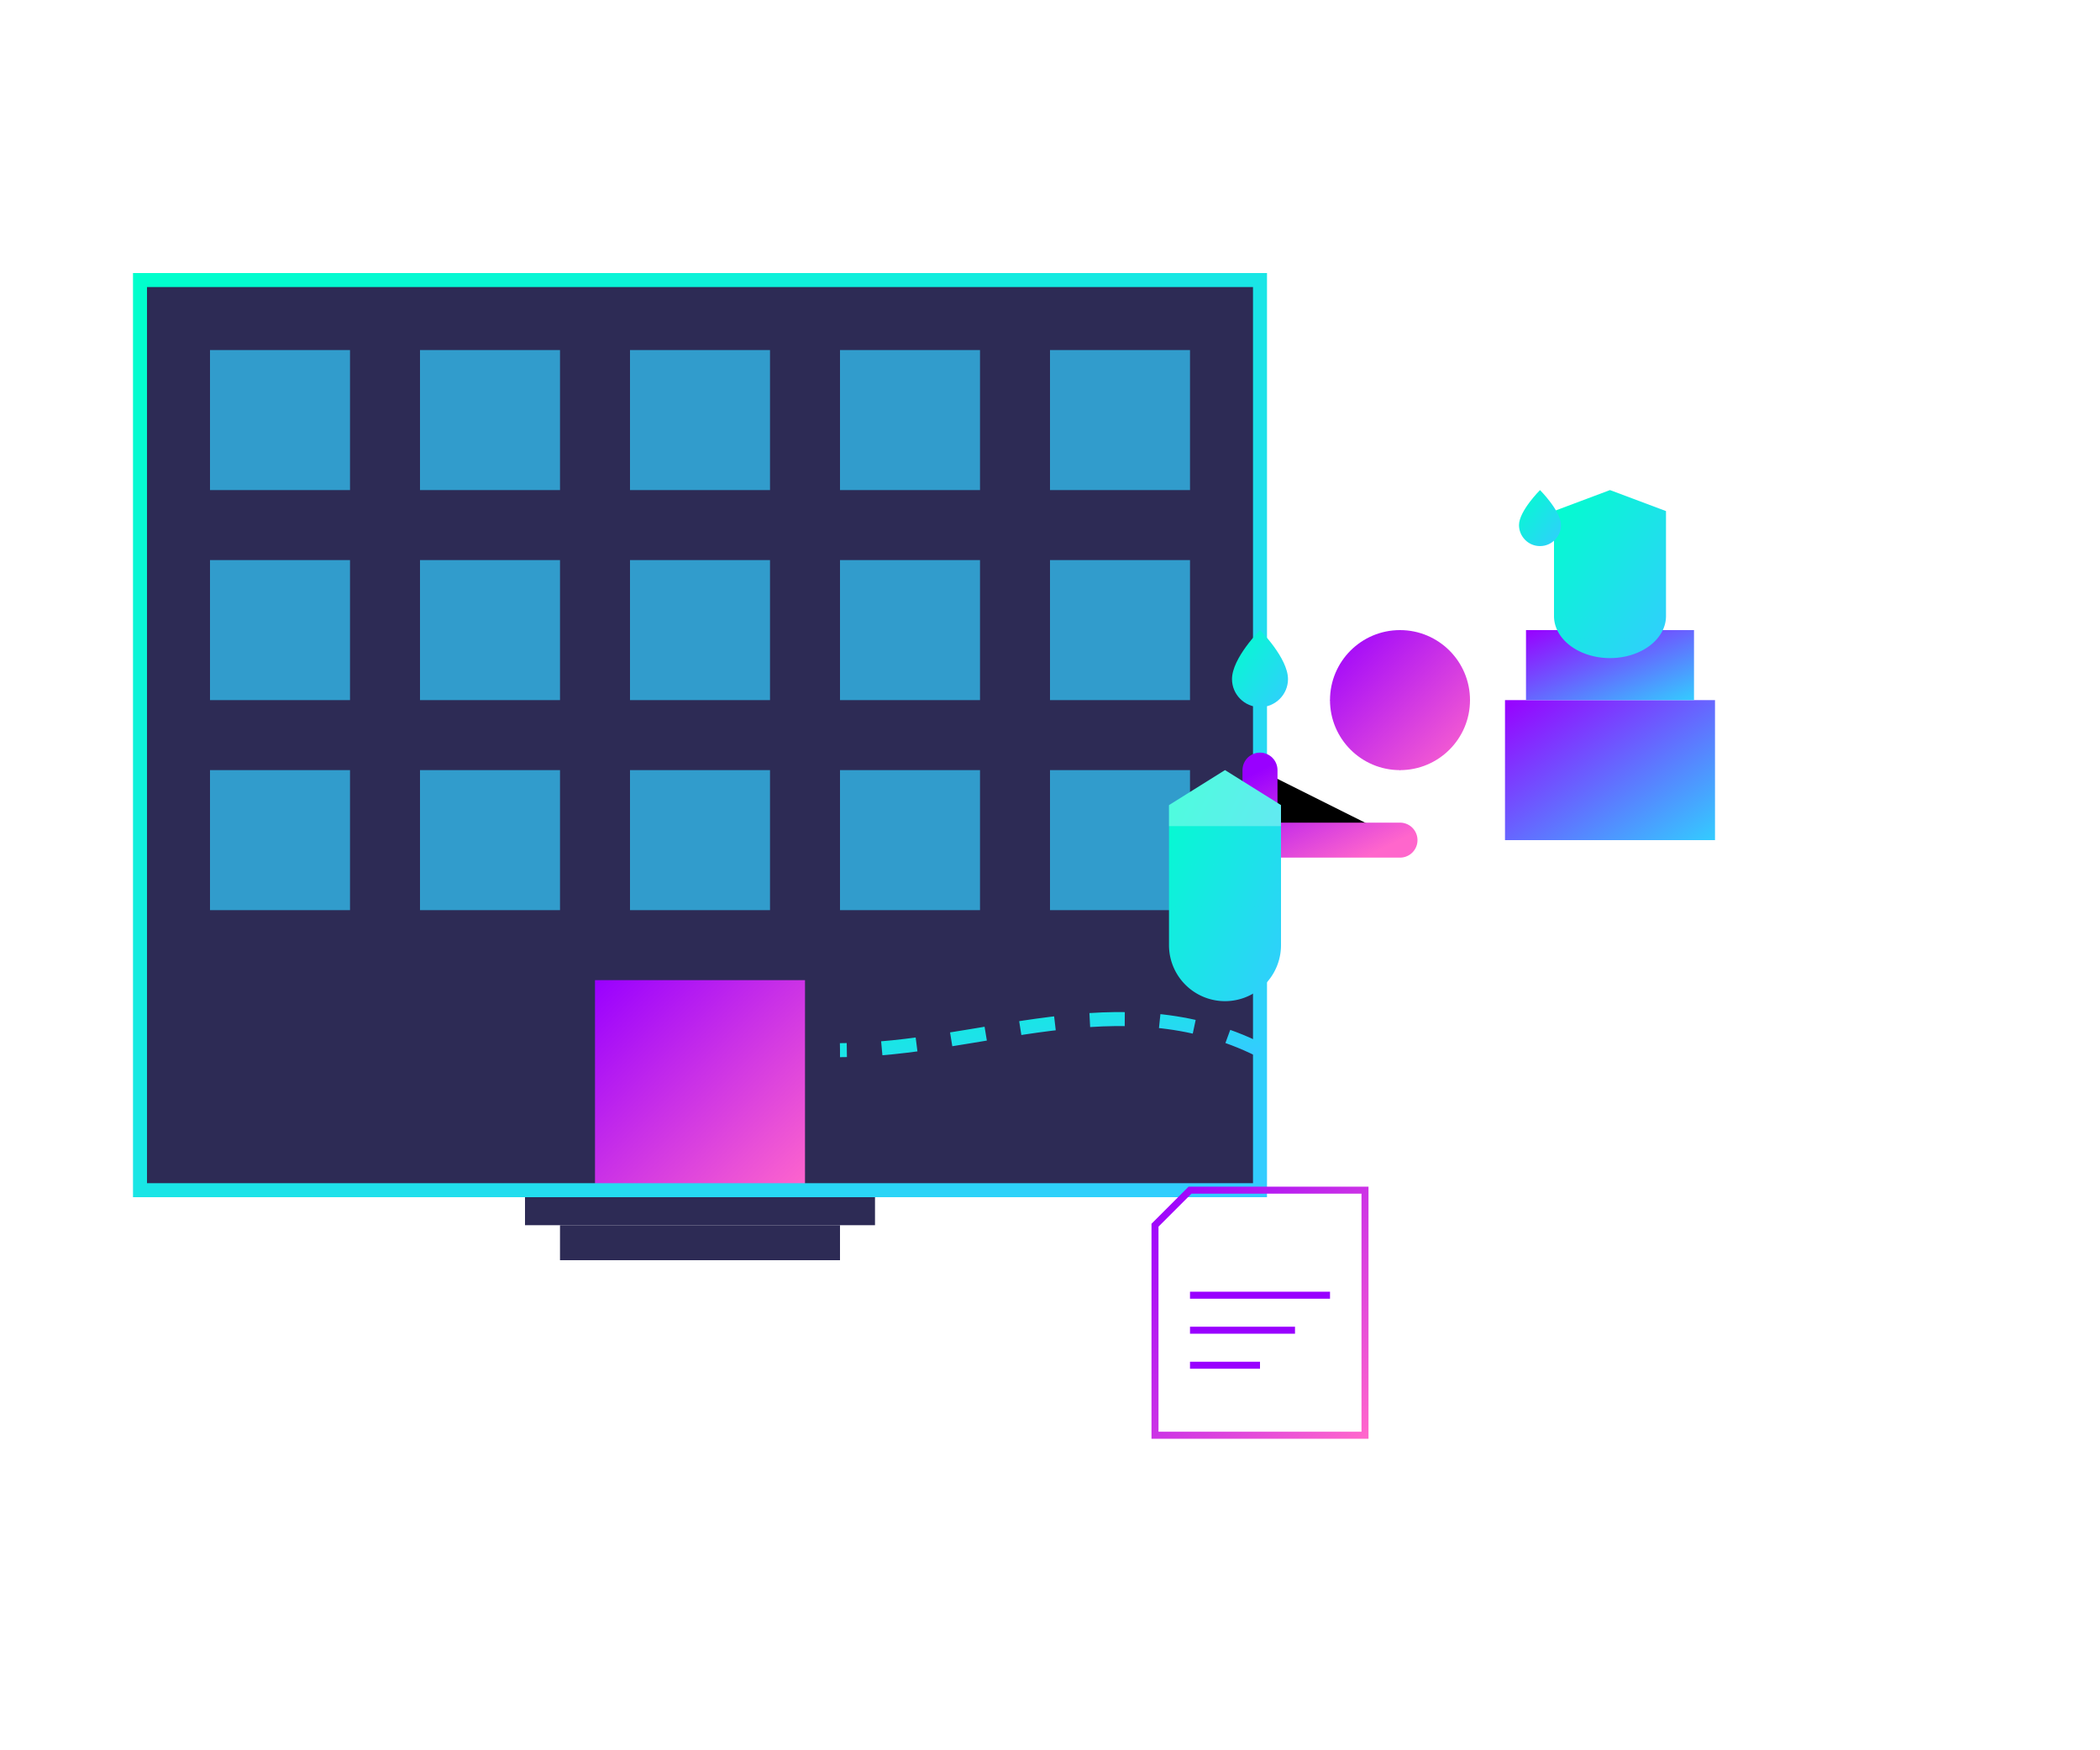 <svg xmlns="http://www.w3.org/2000/svg" width="300" height="250" viewBox="0 0 300 250">
  <defs>
    <linearGradient id="office-gradient1" x1="0%" y1="0%" x2="100%" y2="100%">
      <stop offset="0%" stop-color="#9900ff" />
      <stop offset="100%" stop-color="#ff66cc" />
    </linearGradient>
    <linearGradient id="office-gradient2" x1="0%" y1="0%" x2="100%" y2="100%">
      <stop offset="0%" stop-color="#00ffcc" />
      <stop offset="100%" stop-color="#33ccff" />
    </linearGradient>
    <linearGradient id="office-gradient3" x1="0%" y1="0%" x2="100%" y2="100%">
      <stop offset="0%" stop-color="#9900ff" />
      <stop offset="100%" stop-color="#33ccff" />
    </linearGradient>
    <filter id="glow" x="-20%" y="-20%" width="140%" height="140%">
      <feGaussianBlur stdDeviation="3" result="blur" />
      <feComposite in="SourceGraphic" in2="blur" operator="over" />
    </filter>
  </defs>
  
  <!-- Office Building -->
  <g transform="translate(100, 120)">
    <!-- Building Structure -->
    <rect x="-80" y="-80" width="160" height="130" fill="#2d2b55" />
    
    <!-- Windows -->
    <g fill="#33ccff" opacity="0.7" filter="url(#glow)">
      <rect x="-70" y="-70" width="20" height="20" />
      <rect x="-40" y="-70" width="20" height="20" />
      <rect x="-10" y="-70" width="20" height="20" />
      <rect x="20" y="-70" width="20" height="20" />
      <rect x="50" y="-70" width="20" height="20" />
      
      <rect x="-70" y="-40" width="20" height="20" />
      <rect x="-40" y="-40" width="20" height="20" />
      <rect x="-10" y="-40" width="20" height="20" />
      <rect x="20" y="-40" width="20" height="20" />
      <rect x="50" y="-40" width="20" height="20" />
      
      <rect x="-70" y="-10" width="20" height="20" />
      <rect x="-40" y="-10" width="20" height="20" />
      <rect x="-10" y="-10" width="20" height="20" />
      <rect x="20" y="-10" width="20" height="20" />
      <rect x="50" y="-10" width="20" height="20" />
    </g>
    
    <!-- Door -->
    <rect x="-15" y="20" width="30" height="30" fill="url(#office-gradient1)" />
    
    <!-- Steps -->
    <rect x="-25" y="50" width="50" height="5" fill="#2d2b55" />
    <rect x="-20" y="55" width="40" height="5" fill="#2d2b55" />
    
    <!-- Building Outline Glow -->
    <rect x="-80" y="-80" width="160" height="130" fill="none" stroke="url(#office-gradient2)" stroke-width="2" filter="url(#glow)" />
  </g>
  
  <!-- Delivery Person -->
  <g transform="translate(200, 140)" filter="url(#glow)">
    <!-- Body -->
    <path d="M0 0 v-30 l-10 -10 h20 l-10 10" fill="url(#office-gradient1)" />
    
    <!-- Head -->
    <circle cx="0" cy="-40" r="10" fill="url(#office-gradient1)" />
    
    <!-- Arms -->
    <path d="M0 -20 h-20 v-10" stroke="url(#office-gradient1)" stroke-width="5" stroke-linecap="round" />
    <path d="M0 -20 h15" stroke="url(#office-gradient1)" stroke-width="5" stroke-linecap="round" />
    
    <!-- Legs -->
    <path d="M-5 0 v20" stroke="url(#office-gradient1)" stroke-width="5" stroke-linecap="round" />
    <path d="M5 0 v20" stroke="url(#office-gradient1)" stroke-width="5" stroke-linecap="round" />
    
    <!-- Water Bottle Being Carried -->
    <g transform="translate(-25, -30)">
      <path d="M0 0 l-8 5 v20 a8 8 0 0 0 16 0 v-20 z" fill="url(#office-gradient2)" />
      <path d="M0 0 l-8 5 v3 h16 v-3 z" fill="#ffffff" fill-opacity="0.3" />
    </g>
  </g>
  
  <!-- Office Water Cooler -->
  <g transform="translate(230, 90)" filter="url(#glow)">
    <!-- Cooler Base -->
    <rect x="-15" y="10" width="30" height="20" fill="url(#office-gradient3)" />
    
    <!-- Middle Section -->
    <rect x="-12" y="0" width="24" height="10" fill="url(#office-gradient3)" />
    
    <!-- Water Bottle Section -->
    <rect x="-10" y="-20" width="20" height="20" fill="#ffffff" fill-opacity="0.7" />
    
    <!-- Water Bottle -->
    <path d="M0 -20 l-8 3 v15 a8 6 0 0 0 16 0 v-15 z" fill="url(#office-gradient2)" />
  </g>
  
  <!-- Water Droplets -->
  <g filter="url(#glow)">
    <path d="M180 90 c0 0 -4 4 -4 7 0 2.2 1.8 4 4 4 2.2 0 4 -1.8 4 -4 0 -3 -4 -7 -4 -7 z" fill="url(#office-gradient2)" />
    <path d="M220 70 c0 0 -3 3 -3 5 0 1.6 1.3 3 3 3 1.7 0 3 -1.4 3 -3 0 -2 -3 -5 -3 -5 z" fill="url(#office-gradient2)" />
  </g>
  
  <!-- Delivery Note -->
  <g transform="translate(180, 190)">
    <rect x="-15" y="-15" width="30" height="30" fill="#ffffff" rx="3" />
    <path d="M-10 -5 h20" stroke="#9900ff" stroke-width="1" />
    <path d="M-10 0 h15" stroke="#9900ff" stroke-width="1" />
    <path d="M-10 5 h10" stroke="#9900ff" stroke-width="1" />
    <path d="M-15 -15 l5 -5 h25 v35 h-30 z" fill="none" stroke="url(#office-gradient1)" stroke-width="1" />
    <path d="M-10 -15 v-5" stroke="url(#office-gradient1)" stroke-width="1" />
  </g>
  
  <!-- Dotted Path Between Delivery Person and Building -->
  <path d="M180 150 C 160 140, 140 150, 120 150" fill="none" stroke="url(#office-gradient2)" stroke-width="2" stroke-dasharray="5,5" />
</svg>
